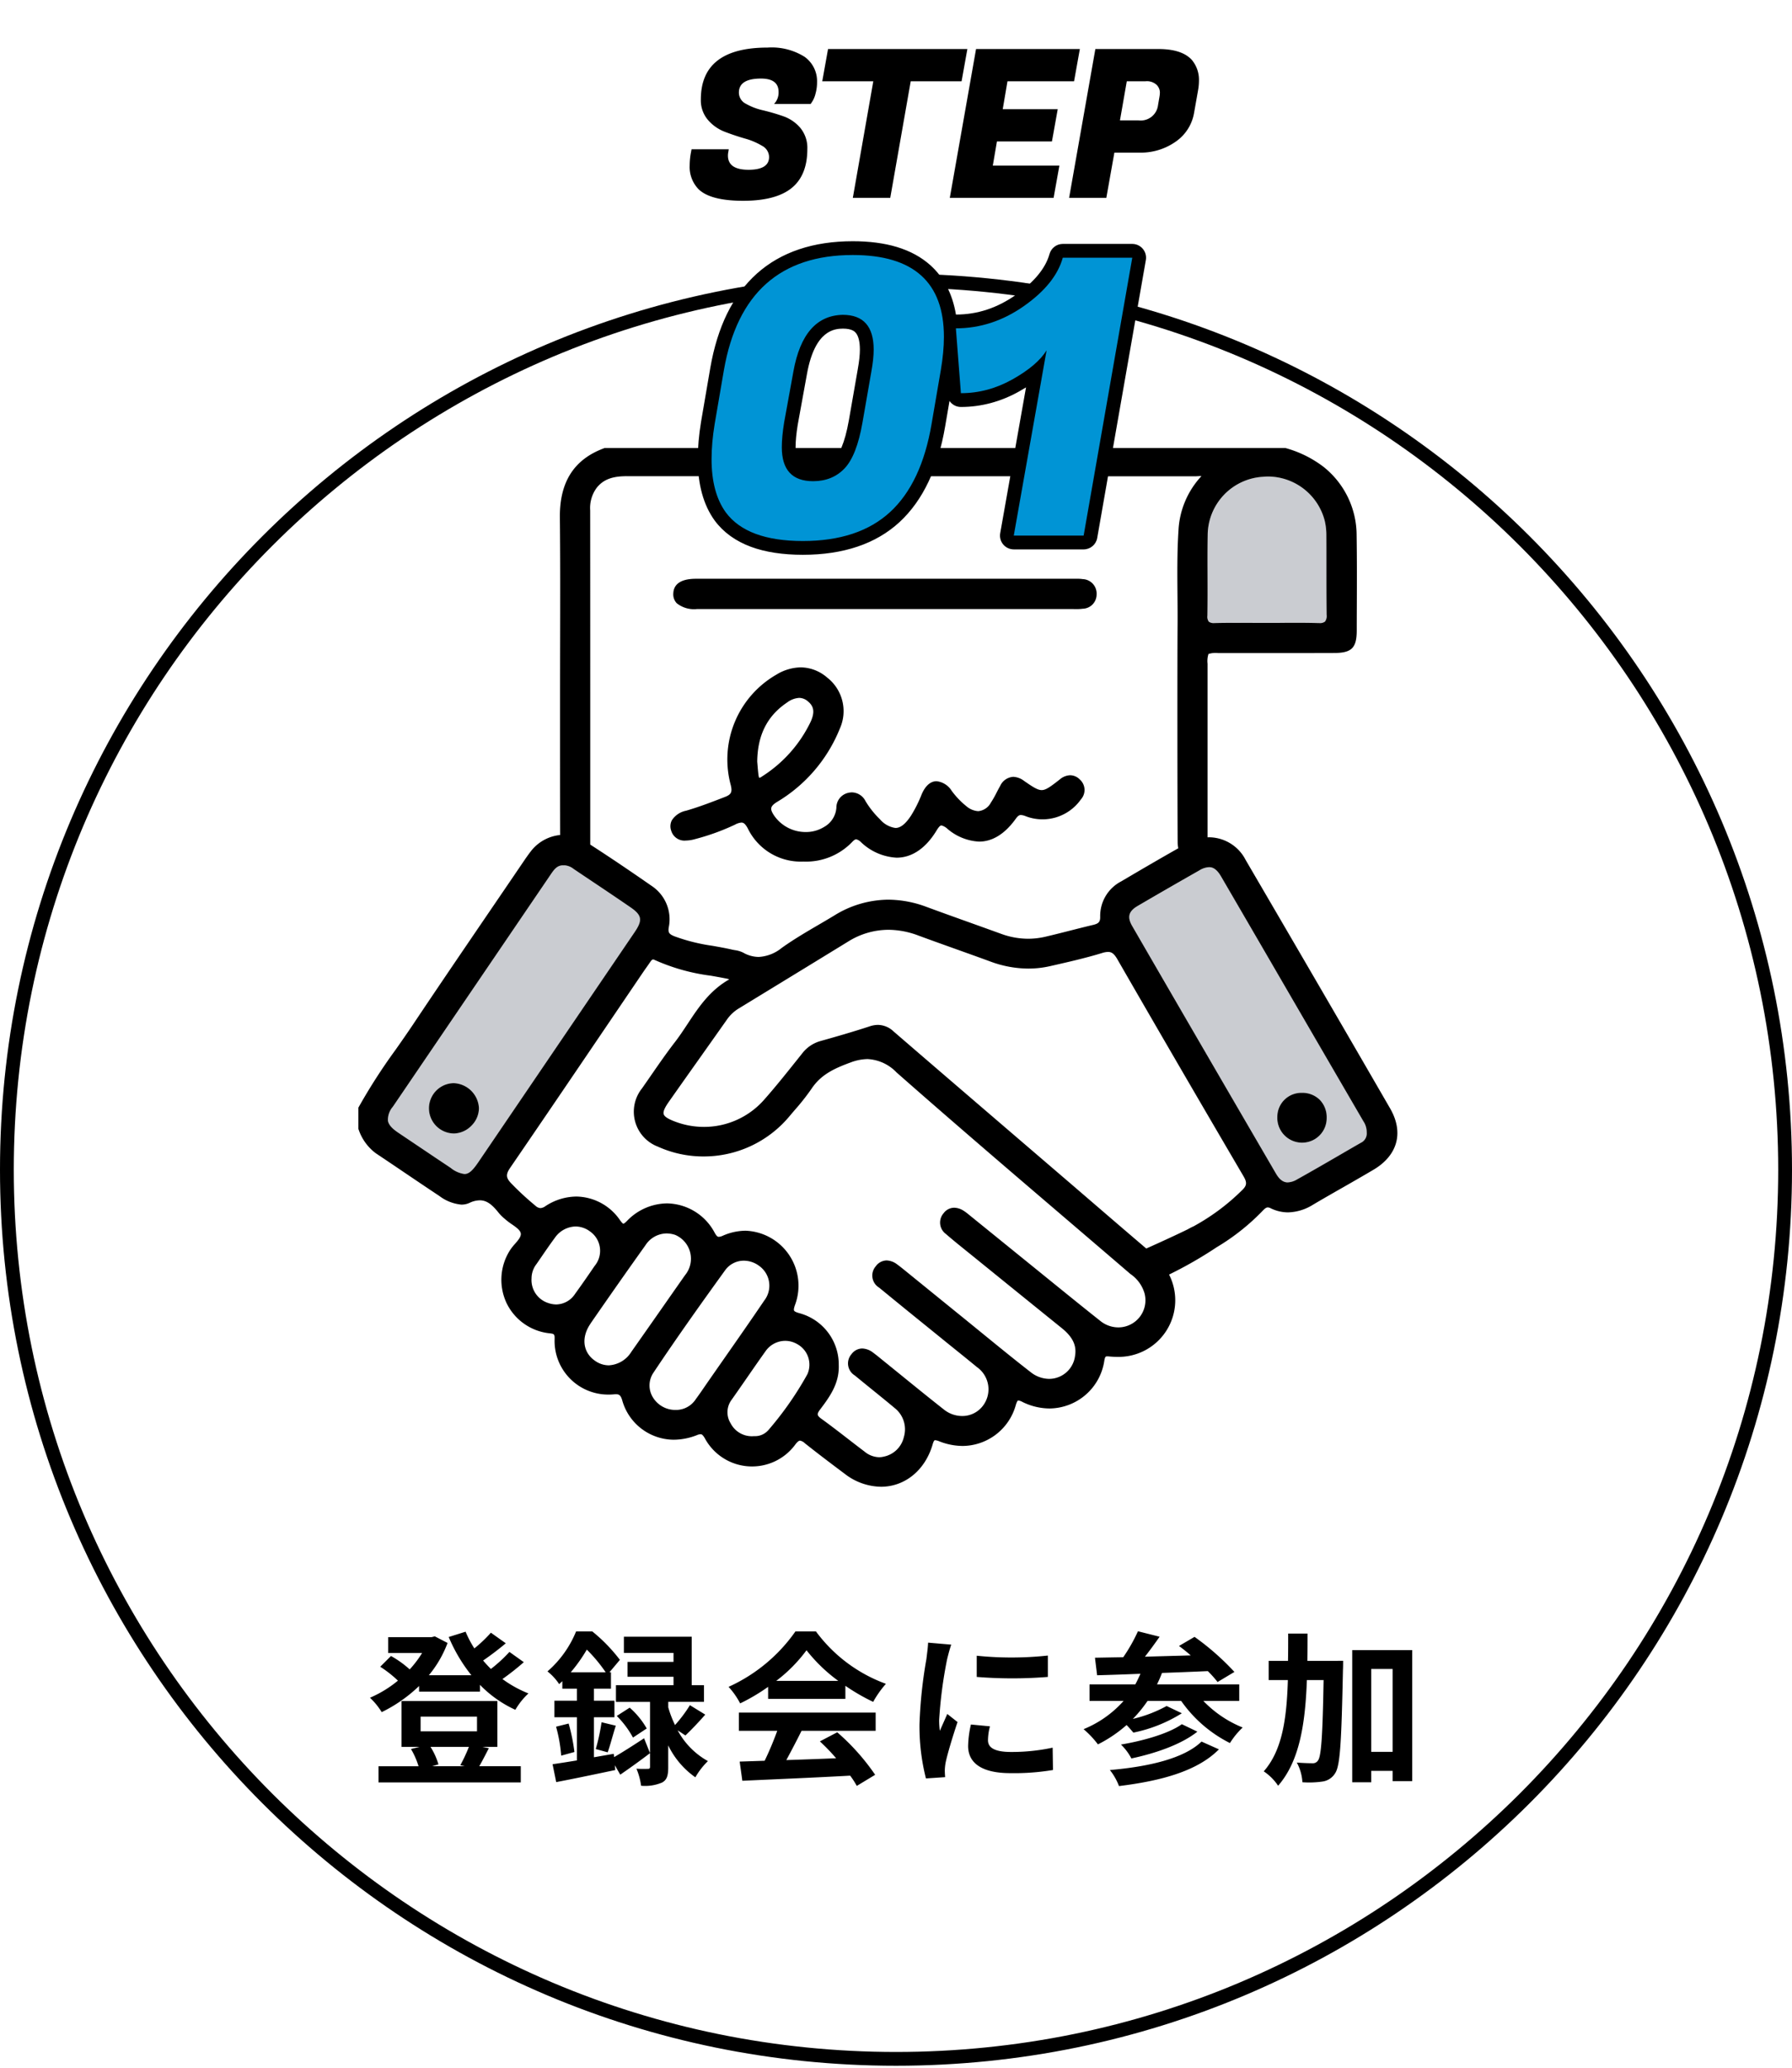 <svg xmlns="http://www.w3.org/2000/svg" xmlns:xlink="http://www.w3.org/1999/xlink" width="260" height="300" viewBox="0 0 260 300">
  <defs>
    <filter id="パス_17540" x="99.24" y="33" width="67.04" height="47.496" filterUnits="userSpaceOnUse">
      <feOffset dx="2" dy="2" input="SourceAlpha"/>
      <feGaussianBlur result="blur"/>
      <feFlood/>
      <feComposite operator="in" in2="blur"/>
      <feComposite in="SourceGraphic"/>
    </filter>
  </defs>
  <g id="_pc_sp_alt_step1_登録会に参加_" data-name="【pc・sp】&lt;alt=&quot;step1・登録会に参加&quot;&gt;" transform="translate(-380 -4801)">
    <g id="ol">
      <g id="パス_18531" data-name="パス 18531" transform="translate(380 4840.713)" fill="#fff">
        <path d="M 130 259 C 121.247 259 112.5 258.118 104.001 256.379 C 95.719 254.684 87.572 252.156 79.788 248.863 C 72.144 245.63 64.772 241.628 57.876 236.969 C 51.045 232.355 44.621 227.055 38.783 221.217 C 32.945 215.379 27.646 208.955 23.031 202.124 C 18.372 195.228 14.37 187.856 11.137 180.212 C 7.844 172.428 5.316 164.281 3.621 155.999 C 1.882 147.5 1 138.753 1 130 C 1 121.247 1.882 112.5 3.621 104.001 C 5.316 95.719 7.844 87.572 11.137 79.788 C 14.37 72.144 18.372 64.772 23.031 57.876 C 27.646 51.045 32.945 44.621 38.783 38.783 C 44.621 32.945 51.045 27.646 57.876 23.031 C 64.772 18.372 72.144 14.37 79.788 11.137 C 87.572 7.844 95.719 5.316 104.001 3.621 C 112.5 1.882 121.247 1 130 1 C 138.753 1 147.5 1.882 155.999 3.621 C 164.281 5.316 172.428 7.844 180.212 11.137 C 187.856 14.37 195.228 18.372 202.124 23.031 C 208.955 27.646 215.379 32.945 221.217 38.783 C 227.055 44.621 232.355 51.045 236.969 57.876 C 241.628 64.772 245.63 72.144 248.863 79.788 C 252.156 87.572 254.684 95.719 256.379 104.001 C 258.118 112.5 259 121.247 259 130 C 259 138.753 258.118 147.5 256.379 155.999 C 254.684 164.281 252.156 172.428 248.863 180.212 C 245.63 187.856 241.628 195.228 236.969 202.124 C 232.355 208.955 227.055 215.379 221.217 221.217 C 215.379 227.055 208.955 232.355 202.124 236.969 C 195.228 241.628 187.856 245.63 180.212 248.863 C 172.428 252.156 164.281 254.684 155.999 256.379 C 147.5 258.118 138.753 259 130 259 Z" stroke="none"/>
        <path d="M 130 2 C 121.314 2 112.634 2.875 104.201 4.601 C 95.984 6.282 87.901 8.791 80.177 12.058 C 72.593 15.266 65.278 19.236 58.435 23.859 C 51.657 28.439 45.283 33.698 39.49 39.49 C 33.698 45.283 28.439 51.657 23.859 58.435 C 19.236 65.278 15.266 72.593 12.058 80.177 C 8.791 87.901 6.282 95.984 4.601 104.201 C 2.875 112.634 2 121.314 2 130 C 2 138.686 2.875 147.366 4.601 155.799 C 6.282 164.016 8.791 172.099 12.058 179.823 C 15.266 187.407 19.236 194.722 23.859 201.565 C 28.439 208.343 33.698 214.717 39.49 220.51 C 45.283 226.302 51.657 231.561 58.435 236.141 C 65.278 240.764 72.593 244.734 80.177 247.942 C 87.901 251.209 95.984 253.718 104.201 255.399 C 112.634 257.125 121.314 258 130 258 C 138.686 258 147.366 257.125 155.799 255.399 C 164.016 253.718 172.099 251.209 179.823 247.942 C 187.407 244.734 194.722 240.764 201.565 236.141 C 208.343 231.561 214.717 226.302 220.51 220.51 C 226.302 214.717 231.561 208.343 236.141 201.565 C 240.764 194.722 244.734 187.407 247.942 179.823 C 251.209 172.099 253.718 164.016 255.399 155.799 C 257.125 147.366 258 138.686 258 130 C 258 121.314 257.125 112.634 255.399 104.201 C 253.718 95.984 251.209 87.901 247.942 80.177 C 244.734 72.593 240.764 65.278 236.141 58.435 C 231.561 51.657 226.302 45.283 220.51 39.49 C 214.717 33.698 208.343 28.439 201.565 23.859 C 194.722 19.236 187.407 15.266 179.823 12.058 C 172.099 8.791 164.016 6.282 155.799 4.601 C 147.366 2.875 138.686 2 130 2 M 130 0 C 201.797 0 260 58.203 260 130 C 260 201.797 201.797 260 130 260 C 58.203 260 0 201.797 0 130 C 0 58.203 58.203 0 130 0 Z" stroke="none" fill="#000"/>
      </g>
      <path id="パス_18530" data-name="パス 18530" d="M-61.968-3.552A22.851,22.851,0,0,1-63.216-.888l.648.144H-67.3l.912-.264a9.77,9.77,0,0,0-1.152-2.544Zm-7.008-4.392h8.184v2.136h-8.184ZM-60-3.552h2.16V-10.2h-13.9v6.648h2.616l-1.248.312a11.484,11.484,0,0,1,1.1,2.5h-5.808V1.608h20.64V-.744h-6.024c.408-.7.888-1.632,1.392-2.616Zm3.912-13.776a21.041,21.041,0,0,1-2.688,2.472c-.384-.384-.768-.792-1.128-1.224,1.056-.72,2.256-1.632,3.288-2.5l-2.16-1.536a20.086,20.086,0,0,1-2.4,2.28,15.549,15.549,0,0,1-1.272-2.424l-2.448.768a23.177,23.177,0,0,0,3.288,5.544h-6.168a16.156,16.156,0,0,0,2.712-4.68l-1.848-.96-.48.12H-73.68v2.3h4.92a15.1,15.1,0,0,1-1.8,2.376,14.488,14.488,0,0,0-2.712-1.944l-1.56,1.56a16.72,16.72,0,0,1,2.568,2.016A16.722,16.722,0,0,1-76.32-10.68a10.141,10.141,0,0,1,1.7,2.088,21.1,21.1,0,0,0,5.424-3.792v.816h8.832v-.984a17.063,17.063,0,0,0,5.136,3.624,10.2,10.2,0,0,1,1.9-2.376A16.971,16.971,0,0,1-57.1-13.392,37.441,37.441,0,0,0-54-15.84Zm8.9,2.952a22.68,22.68,0,0,0,2.328-3.288,22.314,22.314,0,0,1,2.736,3.288Zm6.24,11.832-2.88.5V-7.848h2.976v-2.4h-2.976V-12h2.472v-2.376h-.216l1.512-1.8A23.85,23.85,0,0,0-44.064-20.3h-2.352A15.337,15.337,0,0,1-50.568-14.5a7.814,7.814,0,0,1,1.7,1.848c.144-.144.312-.288.456-.432V-12H-46.3v1.752H-49.56v2.4H-46.3v6.264c-1.32.216-2.52.408-3.528.552L-49.3,1.56C-46.872,1.1-43.7.432-40.728-.192l-.072-.7L-40.008.48c1.368-.936,2.9-2.04,4.32-3.12l-.864-2.16C-38.112-3.768-39.7-2.76-40.9-2.064Zm10.392-2.664c.84-.792,1.92-1.92,2.88-3.024L-29.9-9.6a20.036,20.036,0,0,1-2.16,2.88,15.566,15.566,0,0,1-.984-2.568v-.792h5.184V-12.5H-29.64v-7.032h-9.84v2.352h7.2v1.3h-6.672v2.16h6.672V-12.5h-8.352v2.424h4.944V-.672c0,.24-.072.312-.336.312-.24,0-.96.024-1.632-.024a9.745,9.745,0,0,1,.672,2.472,6.313,6.313,0,0,0,3.024-.456c.744-.384.912-1.056.912-2.256V-3.768A12.083,12.083,0,0,0-29.112.864a10.6,10.6,0,0,1,1.824-2.352A11.065,11.065,0,0,1-31.68-5.952ZM-49.32-6.48a21.842,21.842,0,0,1,.744,4.2l1.92-.528a27.412,27.412,0,0,0-.84-4.128Zm7.488,3.72c.36-.984.744-2.52,1.176-3.864l-2.064-.5a29.428,29.428,0,0,1-.84,3.888Zm1.32-5.28A13.723,13.723,0,0,1-38.16-4.9l1.992-1.32A11.721,11.721,0,0,0-38.64-9.24Zm23.136-5.088a21.811,21.811,0,0,0,4.392-4.44,23.357,23.357,0,0,0,4.608,4.44Zm-1.176,2.616H-7.344v-1.9A29,29,0,0,0-3.312-10.08,14.793,14.793,0,0,1-1.464-12.7,21.954,21.954,0,0,1-11.616-20.3h-2.976a23.832,23.832,0,0,1-9.7,8.04,11.149,11.149,0,0,1,1.68,2.4,27.711,27.711,0,0,0,4.056-2.4ZM-22.8-5.88h5.568a46.088,46.088,0,0,1-1.824,4.344l-3.624.12.384,2.784c4.08-.192,10.008-.432,15.648-.744a12.723,12.723,0,0,1,.96,1.488L-3.024.5a32.278,32.278,0,0,0-5.5-6.168l-2.52,1.32A28.606,28.606,0,0,1-8.688-1.9c-2.448.1-4.92.192-7.224.264.72-1.344,1.512-2.832,2.208-4.248H-2.952V-8.52H-22.8Zm34.512-10.9V-13.7a64.415,64.415,0,0,0,10.32,0v-3.1A49.352,49.352,0,0,1,11.712-16.776Zm1.92,10.248-2.76-.264a14.662,14.662,0,0,0-.408,3.12c0,2.472,1.992,3.936,6.12,3.936a33.989,33.989,0,0,0,6.192-.456l-.048-3.24a28.37,28.37,0,0,1-6.024.624c-2.448,0-3.36-.648-3.36-1.7A8.146,8.146,0,0,1,13.632-6.528ZM8.016-18.384l-3.36-.288c-.024.768-.168,1.68-.24,2.352a66.923,66.923,0,0,0-1.008,9.5,30.68,30.68,0,0,0,.936,7.848L7.128.84C7.1.5,7.08.12,7.08-.144A7.242,7.242,0,0,1,7.2-1.272c.264-1.272,1.056-3.888,1.728-5.88L7.44-8.328C7.1-7.536,6.72-6.7,6.36-5.88a11.579,11.579,0,0,1-.1-1.56,63.655,63.655,0,0,1,1.152-8.808C7.512-16.68,7.824-17.88,8.016-18.384ZM44.328-4.32C41.784-1.848,36.6-.672,31.032-.192a8.669,8.669,0,0,1,1.32,2.328c6.072-.744,11.376-2.16,14.5-5.328ZM41.472-6.84c-1.9,1.368-5.664,2.424-8.832,2.952a7.921,7.921,0,0,1,1.512,2.016c3.5-.744,7.224-2.016,9.576-3.888ZM49.8-10.224v-2.4H37.872a17.219,17.219,0,0,0,.72-1.656c2.16-.072,4.44-.168,6.648-.264a15.432,15.432,0,0,1,1.416,1.584L49.1-14.424a37.363,37.363,0,0,0-5.784-5.088l-2.256,1.32c.552.408,1.128.864,1.7,1.368-2.256.072-4.512.12-6.648.192.72-.912,1.464-1.944,2.136-2.9l-3.144-.792a24.117,24.117,0,0,1-2.136,3.768c-1.512.024-2.9.048-4.1.072l.312,2.544c1.8-.048,3.936-.12,6.288-.216-.24.528-.48,1.056-.744,1.536H28.08v2.4h4.944a15.666,15.666,0,0,1-5.808,4.1A13.847,13.847,0,0,1,29.3-3.912,19.728,19.728,0,0,0,33.456-6.72c.36.36.72.792.984,1.1a21.087,21.087,0,0,0,7.032-2.808L39.264-9.48a19.337,19.337,0,0,1-4.9,1.872A18.8,18.8,0,0,0,36.5-10.224h4.872a19.049,19.049,0,0,0,7.08,6.12A11.166,11.166,0,0,1,50.3-6.36a16.38,16.38,0,0,1-5.712-3.864Zm9.888-5.808c.024-1.3.024-2.616.024-3.96H56.9c0,1.368,0,2.688-.024,3.96H54.072v2.784h2.784c-.168,5.616-.816,10.2-3.5,13.248A7.519,7.519,0,0,1,55.44,2.088c3.1-3.552,3.936-8.928,4.176-15.336H62.04C61.9-5.232,61.7-2.256,61.248-1.608a.87.87,0,0,1-.816.432c-.456,0-1.32-.024-2.28-.1a6.881,6.881,0,0,1,.816,2.856,13.525,13.525,0,0,0,2.9-.1A2.554,2.554,0,0,0,63.72.264c.744-1.1.912-4.776,1.128-15,.024-.36.024-1.3.024-1.3Zm9.264,13.2V-14.856h3.1V-2.832Zm-2.76-14.76V1.584h2.76V-.072h3.1V1.416H74.9V-17.592Z" transform="translate(510 5058)"/>
      <path id="パス_17479" data-name="パス 17479" d="M46.109,160.942c-1.892-1.3-3.834-2.6-5.712-3.861q-1.267-.849-2.533-1.7a2.372,2.372,0,0,0-1.27-.519c-.031,0-.119.005-.119.005s-.106-.005-.145-.005c-.888,0-1.327.649-1.835,1.4l-.077.114Q23.025,173.134,11.636,189.9a2.867,2.867,0,0,0-.7,2.054c.108.544.569,1.077,1.453,1.677q2.67,1.813,5.356,3.6l2.294,1.537a4.013,4.013,0,0,0,2,.889c.613,0,1.153-.461,2-1.7q11.345-16.7,22.695-33.4c1.183-1.741,1.061-2.449-.62-3.607M23.068,192.616a3.684,3.684,0,0,1-2.552,1.151h-.042a3.651,3.651,0,0,1-.041-7.3h.042a3.819,3.819,0,0,1,3.662,3.611,3.628,3.628,0,0,1-1.07,2.54" transform="translate(425.357 4771.687)" fill="#caccd1"/>
      <path id="パス_17480" data-name="パス 17480" d="M72.73,289.6a3.541,3.541,0,0,0-2.1-.719,3.775,3.775,0,0,0-3,1.641c-.708.959-1.4,1.962-2.061,2.932l-.61.887a3.385,3.385,0,0,0-.711,2.1,3.5,3.5,0,0,0,2.408,3.543,3.67,3.67,0,0,0,1.194.212,3.334,3.334,0,0,0,2.714-1.534c.922-1.268,1.8-2.539,2.84-4.059a3.425,3.425,0,0,0-.672-5" transform="translate(392.876 4690.065)" fill="#fff"/>
      <path id="パス_17481" data-name="パス 17481" d="M86.022,53.822v8.8c0,.228,0,.454,0,.681,2.7,1.745,5.622,3.711,8.918,6a5.81,5.81,0,0,1,2.471,6.02c-.119.77.089.986.817,1.283a26.806,26.806,0,0,0,5.517,1.38c.923.162,1.876.33,2.809.545.143.033.29.059.437.085a3.9,3.9,0,0,1,1.214.358,4.62,4.62,0,0,0,2.242.629,5.767,5.767,0,0,0,3.344-1.305c1.721-1.233,3.579-2.321,5.375-3.372.75-.439,1.5-.878,2.241-1.328a15.022,15.022,0,0,1,7.853-2.309,15.99,15.99,0,0,1,5.527,1.038c2.14.789,4.324,1.572,6.436,2.329q2.216.793,4.429,1.594a11.4,11.4,0,0,0,3.9.708,11.022,11.022,0,0,0,2.491-.29c1.205-.281,2.427-.592,3.608-.891,1.094-.278,2.225-.566,3.344-.83.8-.189,1.028-.454,1.015-1.182a5.643,5.643,0,0,1,3.041-5.124c2.611-1.54,5.419-3.186,8.287-4.806a5.468,5.468,0,0,1-.089-.978c-.038-4.79-.054-26.456-.013-31.206.013-1.516,0-3.059-.013-4.552-.026-3.066-.053-6.237.145-9.362A12.463,12.463,0,0,1,174.59,9.96c.034-.038.072-.076.11-.113a1.611,1.611,0,0,0-.181-.009c-.113,0-.226.008-.339.016-.13.009-.26.018-.388.018q-17.852-.006-35.7-.006-23.413,0-46.825-.009l-.006-.391v.391c-2.057,0-3.335.493-4.273,1.648a4.934,4.934,0,0,0-.974,3.314c.013,10.223.011,26.181.01,39M101.5,24.738h22.11l32.615,0,.451,0a4.949,4.949,0,0,1,.778.05,2.1,2.1,0,0,1,2.028,2.228,2.073,2.073,0,0,1-2.018,2.071,6.284,6.284,0,0,1-.88.051l-.635-.005c-6.438,0-39.719,0-39.719,0l-14.714,0a4.011,4.011,0,0,1-2.956-.842,1.87,1.87,0,0,1-.5-1.432c.089-2.118,2.607-2.119,3.435-2.119M97.873,59.764a3.2,3.2,0,0,1,2.067-1.382c1.854-.536,3.69-1.245,5.466-1.93l.149-.058c.934-.359,1.11-.716.858-1.734a14.2,14.2,0,0,1,6.618-16.017,6.983,6.983,0,0,1,3.53-1.056,5.932,5.932,0,0,1,3.843,1.481,6.173,6.173,0,0,1,1.831,7.414,21.9,21.9,0,0,1-9.148,10.654c-.994.639-.981,1.015-.424,1.894a5.557,5.557,0,0,0,4.633,2.448,5.009,5.009,0,0,0,2.673-.745,3.474,3.474,0,0,0,1.77-2.787,2.2,2.2,0,0,1,1.744-2.159,2.464,2.464,0,0,1,.533-.062,2.27,2.27,0,0,1,1.947,1.263,12.97,12.97,0,0,0,2.118,2.66,3.573,3.573,0,0,0,2.229,1.239c.735,0,1.451-.565,2.254-1.78a18.7,18.7,0,0,0,1.538-3.067c.675-1.6,1.555-1.935,2.173-1.935a2.961,2.961,0,0,1,2.189,1.389,11.849,11.849,0,0,0,2.145,2.245,2.927,2.927,0,0,0,1.7.712,2.32,2.32,0,0,0,1.847-1.243,13.527,13.527,0,0,0,.822-1.441c.167-.321.334-.643.515-.955a2.244,2.244,0,0,1,1.9-1.345,2.8,2.8,0,0,1,1.573.588c1.232.855,1.958,1.339,2.557,1.339s1.237-.452,2.65-1.564a2.421,2.421,0,0,1,1.485-.591,1.994,1.994,0,0,1,1.4.616,2.034,2.034,0,0,1,.162,2.882,6.8,6.8,0,0,1-7.992,2.453,2.178,2.178,0,0,0-.717-.181c-.171,0-.384.041-.738.534-1.585,2.2-3.379,3.323-5.336,3.323a7.644,7.644,0,0,1-4.608-1.874,2.015,2.015,0,0,0-.851-.472c-.178,0-.4.233-.714.753-1.562,2.57-3.564,3.927-5.79,3.927a8.087,8.087,0,0,1-5.168-2.253,1.482,1.482,0,0,0-.693-.415c-.147,0-.351.14-.622.429a9.261,9.261,0,0,1-7.013,2.8h-.057a8.534,8.534,0,0,1-8.03-4.8c-.4-.756-.685-.86-.929-.86a2.318,2.318,0,0,0-.931.3,32.781,32.781,0,0,1-5.835,2.109,5.074,5.074,0,0,1-1.331.2,2,2,0,0,1-2.085-1.437,1.892,1.892,0,0,1,.1-1.517" transform="translate(379.618 4860.236)" fill="#fff"/>
      <path id="パス_17482" data-name="パス 17482" d="M315.252,31.641a1.2,1.2,0,0,0,.843.2l.114,0c.925-.021,1.928-.03,3.155-.03q1.078,0,2.157.006t2.154.007c.725,0,1.449,0,2.174-.009s1.452-.008,2.179-.008c1.21,0,2.2.012,3.115.038l.121,0a1.211,1.211,0,0,0,.86-.223,1.391,1.391,0,0,0,.226-.975c-.033-2.278-.032-4.593-.03-6.832,0-1.574,0-3.148-.008-4.722a8.991,8.991,0,0,0-.231-2.077,8.541,8.541,0,0,0-8.192-6.435c-.273,0-.55.013-.824.04a8.523,8.523,0,0,0-7.97,8.446c-.033,1.943-.027,3.921-.021,5.834s.012,3.908-.021,5.863a1.247,1.247,0,0,0,.2.873" transform="translate(240.129 4859.554)" fill="#caccd1"/>
      <path id="パス_17483" data-name="パス 17483" d="M98.472,297.509a3.753,3.753,0,0,0-1.443-5.835,4.027,4.027,0,0,0-1.245-.206,3.7,3.7,0,0,0-3.059,1.714c-2.572,3.605-5.181,7.323-7.975,11.364-1.383,2-1.124,4.168.644,5.392a3.476,3.476,0,0,0,2,.662,4.089,4.089,0,0,0,3.274-1.956q2.341-3.315,4.659-6.646,1.569-2.246,3.142-4.489" transform="translate(380.924 4688.492)" fill="#fff"/>
      <path id="パス_17484" data-name="パス 17484" d="M148.193,103.887c.046.358.124.43.125.43a1.25,1.25,0,0,0,.4-.21,19.231,19.231,0,0,0,7.045-7.924c.61-1.363.493-2.222-.4-2.963a1.954,1.954,0,0,0-1.269-.5,3.229,3.229,0,0,0-1.757.674c-2.87,1.927-4.285,4.733-4.326,8.578.013.135.025.287.038.45.037.448.078.956.143,1.469" transform="translate(341.859 4809.534)" fill="#fff"/>
      <path id="パス_17485" data-name="パス 17485" d="M123.913,302.307a3.727,3.727,0,0,0-2.2-.741,3.332,3.332,0,0,0-2.727,1.4c-3.121,4.32-6.8,9.461-10.391,14.833a3.3,3.3,0,0,0-.174,3.443,3.809,3.809,0,0,0,3.389,1.974l.158,0a3.425,3.425,0,0,0,2.784-1.584c.454-.613.9-1.256,1.322-1.878.172-.249.343-.5.515-.747q1.172-1.687,2.349-3.37c1.89-2.705,3.844-5.5,5.724-8.281a3.523,3.523,0,0,0-.749-5.054" transform="translate(366.216 4682.342)" fill="#fff"/>
      <path id="パス_17486" data-name="パス 17486" d="M179.067,183.045c-.507-.882-.893-1.059-1.349-1.059a3.008,3.008,0,0,0-.854.155c-2.367.723-4.818,1.283-7.189,1.824l-.348.079a14.27,14.27,0,0,1-3.174.359,16.017,16.017,0,0,1-5.526-1.035c-1.659-.609-3.324-1.2-4.989-1.8-1.793-.641-3.648-1.3-5.465-1.975a12.462,12.462,0,0,0-4.315-.822A11.087,11.087,0,0,0,140,180.51q-6.116,3.758-12.245,7.492l-3.6,2.2a5.57,5.57,0,0,0-1.688,1.572q-2.038,2.894-4.087,5.78-2.181,3.08-4.357,6.165c-.639.908-.875,1.471-.764,1.826s.643.7,1.722,1.1a11.788,11.788,0,0,0,4.121.743,11.6,11.6,0,0,0,8.679-3.887c1.654-1.864,3.24-3.852,4.773-5.773l.789-.988a5.052,5.052,0,0,1,2.683-1.814c2.138-.6,4.656-1.32,7.127-2.13a3.823,3.823,0,0,1,1.2-.208,3.348,3.348,0,0,1,2.249.941c6.746,5.823,13.623,11.724,20.274,17.431l6.018,5.165,3.2,2.754q3.586,3.083,7.179,6.157c1.312-.59,4-1.8,6.045-2.8.193-.113.386-.212.579-.312l.214-.111a31.261,31.261,0,0,0,7.047-5.244c.708-.674.755-1.11.217-2.028-6.677-11.386-12.665-21.686-18.307-31.49" transform="translate(363.042 4757.125)" fill="#fff"/>
      <path id="パス_17487" data-name="パス 17487" d="M320.516,194.057l0-.025v-.024a2.875,2.875,0,0,0-.5-1.6q-5.231-8.993-10.458-17.99-5.092-8.761-10.186-17.521c-.692-1.189-1.316-1.327-1.726-1.327a2.906,2.906,0,0,0-1.4.458c-3.363,1.913-6.3,3.608-8.987,5.181-1.3.762-1.521,1.6-.765,2.91,6.954,12.005,13.969,24.082,20.849,35.9.511.878,1.058,1.287,1.72,1.287a2.823,2.823,0,0,0,1.328-.417c2.123-1.181,4.261-2.422,6.328-3.622q1.459-.846,2.919-1.69a1.5,1.5,0,0,0,.878-1.517m-9.37,1.482-.123,0a3.6,3.6,0,0,1-3.481-3.777,3.473,3.473,0,0,1,3.588-3.45,3.577,3.577,0,0,1,2.578,1.025,3.631,3.631,0,0,1,.994,2.626,3.562,3.562,0,0,1-3.557,3.579" transform="translate(257.785 4771.255)" fill="#caccd1"/>
      <path id="パス_17488" data-name="パス 17488" d="M147.029,331.766a3.439,3.439,0,0,0-1.705-.455,3.493,3.493,0,0,0-2.83,1.47c-.918,1.283-1.831,2.6-2.715,3.882-.734,1.06-1.467,2.12-2.211,3.173a3.023,3.023,0,0,0-.17,3.43,3.455,3.455,0,0,0,3.372,1.872c.059,0,.1,0,.149,0a2.541,2.541,0,0,0,1.927-.838,47.92,47.92,0,0,0,5.7-8.16,3.4,3.4,0,0,0-1.518-4.376" transform="translate(348.597 4664.228)" fill="#fff"/>
      <path id="パス_17489" data-name="パス 17489" d="M145.594,235.447q-4.5-3.866-9.013-7.72c-8.195-7.01-16.668-14.258-24.9-21.508a6.259,6.259,0,0,0-4.225-1.949,7.265,7.265,0,0,0-2.473.5c-2.6.944-4.358,1.872-5.66,3.823a33.31,33.31,0,0,1-2.47,3.127c-.255.3-.511.6-.762.9a16.184,16.184,0,0,1-12.427,5.794,15.988,15.988,0,0,1-6.624-1.426,5.421,5.421,0,0,1-2.294-8.458q.67-.952,1.33-1.913c1.1-1.585,2.228-3.225,3.429-4.777.649-.839,1.254-1.754,1.839-2.64,1.584-2.4,3.217-4.87,6.056-6.477a2.392,2.392,0,0,0-.324-.1c-.778-.157-1.576-.3-2.349-.434a28.749,28.749,0,0,1-8.183-2.3.445.445,0,0,0-.194-.057c-.07,0-.187.036-.4.346-.175.257-.355.511-.534.766s-.373.527-.554.794q-2.344,3.454-4.685,6.91c-4.76,7.024-9.682,14.287-14.559,21.405-.656.958-.624,1.465.143,2.261a41.52,41.52,0,0,0,3.508,3.24,1.2,1.2,0,0,0,.733.355,1.381,1.381,0,0,0,.715-.278,8.29,8.29,0,0,1,4.49-1.4,7.8,7.8,0,0,1,6.359,3.451c.321.441.433.489.466.489s.16-.029.529-.4a8.148,8.148,0,0,1,5.805-2.547,7.956,7.956,0,0,1,6.921,4.264c.3.543.464.588.6.588a1.645,1.645,0,0,0,.587-.166,8.322,8.322,0,0,1,3.289-.721,7.98,7.98,0,0,1,7.195,10.71c-.171.464-.222.753-.155.883.087.17.5.3.795.38a7.709,7.709,0,0,1,5.685,7.512c.088,2.568-1.167,4.433-2.692,6.433-.272.357-.382.593-.356.767s.188.357.486.572c1.332.961,2.652,1.982,3.927,2.968.787.609,1.574,1.218,2.368,1.817a3.452,3.452,0,0,0,2.108.821,2.907,2.907,0,0,0,.7-.088,3.752,3.752,0,0,0,2.9-2.828,3.93,3.93,0,0,0-1.336-4.225c-1.055-.885-2.145-1.767-3.2-2.62-.861-.7-1.723-1.394-2.575-2.1a2.04,2.04,0,0,1-.477-3.1,1.957,1.957,0,0,1,1.551-.814,2.713,2.713,0,0,1,1.578.6c.376.275.739.57,1.09.856l.3.244q1.366,1.1,2.728,2.211c2.009,1.632,4.087,3.319,6.155,4.945a4.249,4.249,0,0,0,2.642.941,3.741,3.741,0,0,0,2.961-1.412,3.939,3.939,0,0,0-.8-5.679c-1.048-.864-2.1-1.716-3.162-2.569q-.862-.694-1.722-1.392l-2.22-1.8q-3.549-2.878-7.088-5.769a2.047,2.047,0,0,1-.5-3.1,1.983,1.983,0,0,1,1.58-.85,2.646,2.646,0,0,1,1.54.584c.368.269.723.553,1.054.822l3.507,2.846q2.562,2.081,5.127,4.159,1.354,1.1,2.7,2.2c2.273,1.854,4.623,3.77,6.978,5.6a4.375,4.375,0,0,0,2.681.971,3.8,3.8,0,0,0,3.753-3.346c.254-1.5-.341-2.739-1.929-4.019q-5.351-4.315-10.688-8.649l-2.276-1.845q-.475-.385-.952-.768c-.961-.773-1.955-1.571-2.9-2.4a2.051,2.051,0,0,1-.318-3.015,1.915,1.915,0,0,1,1.524-.787,2.616,2.616,0,0,1,1.349.425,6.754,6.754,0,0,1,.759.561l4.41,3.575q2.562,2.078,5.125,4.155,1.184.958,2.366,1.919c2.351,1.909,4.782,3.882,7.2,5.793a4.171,4.171,0,0,0,2.6.929,3.931,3.931,0,0,0,3.8-4.953,5.15,5.15,0,0,0-2.053-2.8" transform="translate(398.408 4750.393)" fill="#fff"/>
      <path id="パス_17490" data-name="パス 17490" d="M149.693,95.821c-6.4-11.077-13.26-22.866-20.957-36.04a6.016,6.016,0,0,0-5.221-3.3c-.1,0-.207,0-.312.008,0-2.59,0-9.818,0-15.933,0-4.312,0-8.07,0-9.257a3.35,3.35,0,0,1,.133-1.413,3.454,3.454,0,0,1,1.44-.133H127.2l6.936,0q3.739,0,7.477-.013c2.506-.01,3.232-.743,3.236-3.267q0-1.72.01-3.438c.013-3.384.025-6.882-.028-10.324a12.7,12.7,0,0,0-4.809-9.984A16.086,16.086,0,0,0,134.552.018L134.494,0H35.734l-.065.024c-4.385,1.611-6.49,4.9-6.437,10.062.061,5.909.048,11.919.036,17.732q-.008,3.862-.01,7.725v3.389c0,5.182,0,12.937.013,17.216a6.12,6.12,0,0,0-4.284,2.408c-.4.515-.772,1.061-1.13,1.589l-.151.224q-2.232,3.285-4.469,6.565c-3.745,5.5-7.618,11.181-11.377,16.806-.8,1.194-1.639,2.392-2.452,3.55a82.939,82.939,0,0,0-5.36,8.326L0,95.7v3.1l.03.072a7.13,7.13,0,0,0,2.492,3.449q2.028,1.354,4.046,2.723c1.695,1.145,3.447,2.33,5.182,3.479a6.223,6.223,0,0,0,3.2,1.252,2.765,2.765,0,0,0,1.158-.247,3.62,3.62,0,0,1,1.505-.379c1.086,0,1.89.738,2.763,1.845a6.235,6.235,0,0,0,.839.828l.157.136a9.976,9.976,0,0,0,.882.664c.581.4,1.181.822,1.293,1.262.125.49-.341,1.024-.833,1.591a7.491,7.491,0,0,0-.717.914,7.961,7.961,0,0,0-.486,7.7,7.835,7.835,0,0,0,6.216,4.355c.674.078.759.115.741.827a7.784,7.784,0,0,0,7.849,8.065c.263,0,.53-.013.794-.038.086-.008.167-.012.242-.012.456,0,.682.113.906.812a7.809,7.809,0,0,0,7.48,5.787,9.277,9.277,0,0,0,3.373-.664,1.583,1.583,0,0,1,.533-.134c.142,0,.285.039.587.529a7.783,7.783,0,0,0,13.216.887c.385-.484.57-.484.63-.484a1.329,1.329,0,0,1,.687.37c1.941,1.546,3.937,3.049,5.814,4.456a8.764,8.764,0,0,0,5.245,1.863c3.47,0,6.409-2.406,7.488-6.131.18-.623.3-.623.369-.623a2.155,2.155,0,0,1,.617.171,9.351,9.351,0,0,0,3.393.664,8.072,8.072,0,0,0,7.7-5.969c.2-.628.3-.628.352-.628a1.587,1.587,0,0,1,.58.2,8.947,8.947,0,0,0,3.967.959,8.112,8.112,0,0,0,7.939-6.959c.116-.6.183-.6.47-.6.064,0,.134,0,.211.012.383.038.766.058,1.138.058a8.213,8.213,0,0,0,7.571-11.939,59.79,59.79,0,0,0,6.841-3.92l.033-.025a31.93,31.93,0,0,0,6.662-5.264c.322-.332.532-.534.789-.534a.9.9,0,0,1,.383.107,5.764,5.764,0,0,0,2.549.613,7.145,7.145,0,0,0,3.661-1.133c1.423-.841,2.884-1.676,4.3-2.483,1.46-.834,2.969-1.7,4.441-2.57,3.522-2.089,4.424-5.414,2.411-8.9m-14.846,10.738c-.662,0-1.208-.409-1.719-1.287-6.881-11.814-13.9-23.891-20.849-35.9-.756-1.305-.534-2.148.765-2.91,2.684-1.573,5.623-3.268,8.986-5.181a2.908,2.908,0,0,1,1.4-.458c.41,0,1.034.138,1.726,1.327q5.1,8.759,10.186,17.521,5.227,9,10.458,17.99a2.872,2.872,0,0,1,.5,1.6v.024l0,.025a1.5,1.5,0,0,1-.878,1.517q-1.462.841-2.92,1.69c-2.067,1.2-4.205,2.441-6.328,3.622a2.824,2.824,0,0,1-1.329.417m-13.908,6.485c-.193.1-.386.2-.579.312-2.044,1-4.733,2.215-6.045,2.8q-3.6-3.07-7.18-6.157l-3.2-2.754-6.018-5.165c-6.65-5.707-13.527-11.608-20.273-17.431a3.349,3.349,0,0,0-2.249-.941,3.818,3.818,0,0,0-1.2.209c-2.471.811-4.989,1.531-7.127,2.13a5.051,5.051,0,0,0-2.683,1.814l-.789.988c-1.534,1.922-3.119,3.909-4.773,5.773a11.6,11.6,0,0,1-8.679,3.887,11.785,11.785,0,0,1-4.121-.743c-1.08-.4-1.611-.741-1.722-1.1s.126-.918.764-1.826q2.172-3.087,4.357-6.165,2.046-2.888,4.087-5.781a5.581,5.581,0,0,1,1.689-1.572l3.6-2.2q6.127-3.74,12.246-7.492A11.091,11.091,0,0,1,76.9,69.9a12.467,12.467,0,0,1,4.314.822c1.818.671,3.672,1.334,5.466,1.975,1.664.595,3.329,1.19,4.989,1.8A16.016,16.016,0,0,0,97.2,75.529a14.273,14.273,0,0,0,3.174-.359l.348-.079c2.371-.541,4.823-1.1,7.189-1.824a3,3,0,0,1,.854-.155c.457,0,.842.177,1.349,1.059,5.642,9.8,11.63,20.1,18.307,31.49.538.919.491,1.354-.217,2.028a31.238,31.238,0,0,1-7.046,5.244Zm-32.386-1.822a6.763,6.763,0,0,0-.759-.561,2.615,2.615,0,0,0-1.349-.425,1.915,1.915,0,0,0-1.524.788,2.051,2.051,0,0,0,.318,3.015c.948.825,1.941,1.624,2.9,2.4q.477.383.953.768l2.276,1.845q5.34,4.329,10.688,8.649c1.587,1.28,2.182,2.519,1.929,4.019a3.8,3.8,0,0,1-3.753,3.346,4.373,4.373,0,0,1-2.681-.971c-2.355-1.826-4.7-3.742-6.978-5.6q-1.349-1.1-2.7-2.2-2.566-2.077-5.127-4.159l-3.506-2.846c-.332-.269-.686-.554-1.054-.822a2.645,2.645,0,0,0-1.539-.584,1.982,1.982,0,0,0-1.58.85,2.047,2.047,0,0,0,.5,3.1q3.532,2.9,7.088,5.77l2.22,1.8q.859.7,1.722,1.392c1.057.853,2.114,1.705,3.162,2.569a3.94,3.94,0,0,1,.8,5.679,3.742,3.742,0,0,1-2.961,1.412,4.249,4.249,0,0,1-2.642-.941c-2.068-1.626-4.146-3.314-6.155-4.945q-1.364-1.107-2.728-2.211l-.3-.244c-.351-.285-.715-.581-1.09-.856a2.713,2.713,0,0,0-1.578-.6,1.957,1.957,0,0,0-1.55.814,2.04,2.04,0,0,0,.477,3.1c.853.706,1.714,1.4,2.575,2.1,1.054.853,2.144,1.735,3.2,2.62a3.93,3.93,0,0,1,1.336,4.225,3.752,3.752,0,0,1-2.9,2.828,2.91,2.91,0,0,1-.7.088,3.45,3.45,0,0,1-2.108-.821c-.794-.6-1.581-1.207-2.368-1.817-1.275-.986-2.595-2.007-3.927-2.968-.3-.215-.462-.408-.487-.572s.084-.411.357-.767c1.525-2,2.78-3.864,2.691-6.433a7.709,7.709,0,0,0-5.685-7.512c-.3-.081-.707-.21-.795-.38-.067-.13-.016-.419.155-.883a7.98,7.98,0,0,0-7.2-10.71,8.325,8.325,0,0,0-3.289.722,1.643,1.643,0,0,1-.587.166c-.138,0-.3-.045-.6-.588a7.955,7.955,0,0,0-6.921-4.264,8.149,8.149,0,0,0-5.806,2.547c-.368.375-.5.4-.528.4s-.145-.048-.466-.489a7.8,7.8,0,0,0-6.358-3.451,8.291,8.291,0,0,0-4.491,1.4,1.381,1.381,0,0,1-.715.278,1.194,1.194,0,0,1-.733-.355,41.445,41.445,0,0,1-3.508-3.24c-.767-.8-.8-1.3-.143-2.261,4.878-7.119,9.8-14.382,14.56-21.405q2.342-3.456,4.684-6.91c.181-.267.368-.53.554-.794s.359-.509.534-.766c.212-.31.329-.346.4-.346a.445.445,0,0,1,.194.057,28.743,28.743,0,0,0,8.183,2.3c.772.136,1.57.277,2.349.434a2.388,2.388,0,0,1,.324.1c-2.838,1.607-4.472,4.079-6.056,6.477-.585.886-1.19,1.8-1.839,2.64-1.2,1.553-2.333,3.192-3.429,4.777q-.662.959-1.33,1.913a5.422,5.422,0,0,0,2.295,8.458,15.986,15.986,0,0,0,6.624,1.426A16.183,16.183,0,0,0,62.5,97.006c.251-.3.507-.6.762-.9a33.377,33.377,0,0,0,2.471-3.127c1.3-1.95,3.061-2.878,5.659-3.822a7.269,7.269,0,0,1,2.473-.5,6.258,6.258,0,0,1,4.225,1.949c8.23,7.249,16.7,14.5,24.9,21.508q4.509,3.857,9.013,7.72a5.151,5.151,0,0,1,2.053,2.8,3.931,3.931,0,0,1-3.8,4.953,4.17,4.17,0,0,1-2.6-.929c-2.414-1.911-4.845-3.884-7.2-5.793l-2.366-1.919q-2.564-2.076-5.126-4.155ZM59.443,142.53a2.541,2.541,0,0,1-1.927.838c-.045,0-.09,0-.149,0A3.456,3.456,0,0,1,54,141.492a3.024,3.024,0,0,1,.17-3.43c.744-1.052,1.477-2.112,2.211-3.172.883-1.277,1.8-2.6,2.715-3.882a3.494,3.494,0,0,1,2.83-1.469,3.439,3.439,0,0,1,1.705.455,3.4,3.4,0,0,1,1.518,4.376,47.921,47.921,0,0,1-5.7,8.16m-13.26-2.966-.158,0a3.809,3.809,0,0,1-3.389-1.974,3.3,3.3,0,0,1,.174-3.443C46.4,128.771,50.08,123.63,53.2,119.31a3.334,3.334,0,0,1,2.727-1.4,3.729,3.729,0,0,1,2.2.741,3.524,3.524,0,0,1,.749,5.054c-1.88,2.779-3.834,5.576-5.724,8.281q-1.176,1.684-2.349,3.37-.259.372-.515.747c-.427.622-.868,1.264-1.322,1.877a3.425,3.425,0,0,1-2.784,1.584M25.122,120.507a3.382,3.382,0,0,1,.711-2.1l.61-.887c.665-.97,1.353-1.973,2.061-2.932a3.775,3.775,0,0,1,3-1.641,3.541,3.541,0,0,1,2.1.719,3.425,3.425,0,0,1,.672,5c-1.038,1.519-1.918,2.791-2.84,4.059a3.335,3.335,0,0,1-2.714,1.534,3.67,3.67,0,0,1-1.194-.212,3.5,3.5,0,0,1-2.408-3.543m8.553,6.531c2.794-4.041,5.4-7.759,7.974-11.364a3.7,3.7,0,0,1,3.059-1.714,4.026,4.026,0,0,1,1.245.206A3.753,3.753,0,0,1,47.4,120q-1.574,2.242-3.142,4.489-2.324,3.327-4.659,6.646a4.089,4.089,0,0,1-3.274,1.956,3.478,3.478,0,0,1-2-.662c-1.768-1.225-2.027-3.391-.644-5.392M4.29,97.637a2.868,2.868,0,0,1,.7-2.054q11.391-16.761,22.784-33.52l.077-.114c.508-.751.947-1.4,1.835-1.4.039,0,.145.005.145.005s.088-.005.119-.005a2.37,2.37,0,0,1,1.27.519q1.265.852,2.534,1.7c1.878,1.258,3.819,2.558,5.711,3.861,1.682,1.158,1.8,1.866.62,3.607q-11.349,16.7-22.695,33.4c-.843,1.241-1.384,1.7-2,1.7a4.011,4.011,0,0,1-2-.889L11.1,102.916q-2.681-1.8-5.356-3.6c-.883-.6-1.345-1.133-1.453-1.677M140.479,24.2a1.392,1.392,0,0,1-.226.976,1.213,1.213,0,0,1-.86.223l-.121,0c-.915-.025-1.9-.038-3.115-.038-.726,0-1.452,0-2.179.009s-1.449.008-2.174.008-1.436,0-2.154-.006-1.438-.006-2.157-.006c-1.228,0-2.23.009-3.155.03l-.114,0a1.2,1.2,0,0,1-.843-.2,1.248,1.248,0,0,1-.2-.874c.033-1.955.027-3.942.021-5.863s-.012-3.891.021-5.834a8.523,8.523,0,0,1,7.97-8.446c.274-.027.551-.041.824-.041a8.541,8.541,0,0,1,8.192,6.435,8.993,8.993,0,0,1,.231,2.077c.01,1.574.009,3.148.008,4.722,0,2.238,0,4.554.031,6.832M121.41,4.106c.128,0,.258-.009.388-.018.113-.007.226-.016.339-.016a1.6,1.6,0,0,1,.181.009c-.038.038-.076.075-.11.114a12.462,12.462,0,0,0-3.224,7.781c-.2,3.125-.171,6.3-.145,9.363.013,1.493.025,3.036.013,4.553-.041,4.749-.025,26.416.013,31.206a5.464,5.464,0,0,0,.089.978c-2.868,1.62-5.676,3.266-8.287,4.806a5.644,5.644,0,0,0-3.041,5.125c.013.728-.215.993-1.015,1.182-1.119.264-2.25.552-3.344.83-1.182.3-2.4.611-3.608.891a11,11,0,0,1-2.491.29,11.4,11.4,0,0,1-3.9-.708q-2.212-.8-4.429-1.594c-2.112-.757-4.3-1.539-6.436-2.328a15.981,15.981,0,0,0-5.527-1.038,15.018,15.018,0,0,0-7.853,2.309c-.742.45-1.491.888-2.241,1.327-1.8,1.052-3.654,2.139-5.375,3.372a5.762,5.762,0,0,1-3.344,1.3,4.622,4.622,0,0,1-2.242-.629,3.9,3.9,0,0,0-1.214-.358c-.147-.027-.294-.053-.437-.086-.933-.215-1.887-.382-2.81-.545a26.8,26.8,0,0,1-5.516-1.38c-.729-.3-.936-.513-.817-1.283a5.81,5.81,0,0,0-2.471-6.02c-3.3-2.294-6.216-4.259-8.918-6,0-.227,0-.454,0-.681v-8.8c0-12.822,0-28.78-.01-39A4.932,4.932,0,0,1,34.6,5.74c.938-1.155,2.216-1.648,4.273-1.648V3.7l.006.391Q62.294,4.1,85.707,4.1q17.851,0,35.7.005" transform="translate(432 4866)"/>
      <path id="パス_17491" data-name="パス 17491" d="M118.007,106.524a5.105,5.105,0,0,0,1.331-.2,32.822,32.822,0,0,0,5.835-2.11,2.318,2.318,0,0,1,.931-.3c.244,0,.525.1.929.86a8.534,8.534,0,0,0,8.03,4.8h.057a9.262,9.262,0,0,0,7.013-2.805c.271-.289.475-.429.622-.429a1.481,1.481,0,0,1,.693.416,8.089,8.089,0,0,0,5.168,2.253c2.226,0,4.228-1.358,5.79-3.928.316-.52.536-.752.714-.752a2.013,2.013,0,0,1,.85.472,7.647,7.647,0,0,0,4.608,1.875c1.956,0,3.751-1.118,5.336-3.323.354-.493.567-.534.738-.534a2.18,2.18,0,0,1,.717.181,6.8,6.8,0,0,0,7.992-2.453,2.034,2.034,0,0,0-.162-2.883,1.994,1.994,0,0,0-1.4-.615,2.424,2.424,0,0,0-1.485.59c-1.413,1.111-2.048,1.564-2.65,1.564s-1.325-.483-2.557-1.338a2.79,2.79,0,0,0-1.573-.588,2.243,2.243,0,0,0-1.9,1.344c-.181.312-.348.634-.515.955a13.53,13.53,0,0,1-.822,1.441,2.32,2.32,0,0,1-1.847,1.243,2.929,2.929,0,0,1-1.7-.712,11.849,11.849,0,0,1-2.145-2.245,2.96,2.96,0,0,0-2.189-1.389c-.619,0-1.5.335-2.174,1.935a18.659,18.659,0,0,1-1.538,3.067c-.8,1.214-1.518,1.78-2.253,1.78a3.575,3.575,0,0,1-2.229-1.239,12.979,12.979,0,0,1-2.118-2.659,2.269,2.269,0,0,0-1.947-1.264,2.441,2.441,0,0,0-.533.062,2.2,2.2,0,0,0-1.744,2.159,3.474,3.474,0,0,1-1.77,2.787,5.009,5.009,0,0,1-2.673.745,5.557,5.557,0,0,1-4.633-2.448c-.556-.879-.57-1.254.424-1.893a21.9,21.9,0,0,0,9.148-10.654,6.173,6.173,0,0,0-1.831-7.414,5.932,5.932,0,0,0-3.843-1.481,6.983,6.983,0,0,0-3.53,1.056,14.2,14.2,0,0,0-6.618,16.017c.252,1.018.076,1.375-.858,1.734l-.149.058c-1.775.685-3.611,1.394-5.466,1.93a3.206,3.206,0,0,0-2.067,1.382,1.891,1.891,0,0,0-.1,1.517,2,2,0,0,0,2.085,1.437m18.147-17.236a19.233,19.233,0,0,1-7.045,7.925,1.254,1.254,0,0,1-.4.21s-.079-.072-.125-.43c-.066-.512-.107-1.02-.143-1.469-.013-.163-.025-.314-.038-.45.04-3.845,1.456-6.651,4.326-8.578a3.23,3.23,0,0,1,1.757-.674,1.955,1.955,0,0,1,1.269.5c.9.741,1.013,1.6.4,2.963" transform="translate(361.47 4816.43)"/>
      <path id="パス_17492" data-name="パス 17492" d="M120.3,52.918l14.714,0s33.281,0,39.719,0l.635.005a6.283,6.283,0,0,0,.88-.051,2.073,2.073,0,0,0,2.018-2.071,2.1,2.1,0,0,0-2.028-2.229,4.9,4.9,0,0,0-.778-.05l-.451,0-32.615,0h-22.11c-.828,0-3.346,0-3.435,2.119a1.872,1.872,0,0,0,.5,1.432,4.015,4.015,0,0,0,2.956.842" transform="translate(360.84 4836.449)"/>
      <path id="パス_17493" data-name="パス 17493" d="M344.589,239.3a3.474,3.474,0,0,0-3.588,3.45,3.6,3.6,0,0,0,3.481,3.777l.123,0a3.562,3.562,0,0,0,3.557-3.579,3.631,3.631,0,0,0-.994-2.626,3.578,3.578,0,0,0-2.578-1.025" transform="translate(224.327 4720.261)"/>
      <path id="パス_17494" data-name="パス 17494" d="M29.7,242.993h.042a3.685,3.685,0,0,0,2.552-1.151,3.63,3.63,0,0,0,1.07-2.54,3.819,3.819,0,0,0-3.662-3.612h-.042a3.651,3.651,0,0,0,.041,7.3" transform="translate(416.127 4722.462)"/>
      <g transform="matrix(1, 0, 0, 1, 380, 4801)" filter="url(#パス_17540)">
        <g id="パス_17540-2" data-name="パス 17540" transform="translate(130.5 75.71)" fill="#0094d5" stroke-linecap="round" stroke-linejoin="round">
          <path d="M -16.016 1.784 C -18.82 1.784 -21.238 1.414 -23.203 0.686 C -25.241 -0.07 -26.851 -1.231 -27.991 -2.763 L -27.994 -2.768 L -27.997 -2.773 C -29.499 -4.842 -30.26 -7.64 -30.26 -11.088 C -30.26 -12.703 -30.105 -14.471 -29.799 -16.345 L -29.798 -16.349 L -29.798 -16.353 L -28.454 -24.193 C -27.954 -27.057 -27.164 -29.604 -26.105 -31.765 C -25.031 -33.958 -23.65 -35.816 -22.002 -37.286 C -18.71 -40.223 -14.256 -41.712 -8.764 -41.712 C -6.474 -41.712 -4.433 -41.448 -2.695 -40.928 C -0.908 -40.393 0.609 -39.572 1.816 -38.488 C 3.786 -36.719 4.963 -34.23 5.329 -31.072 L 6.188 -31.072 C 9.471 -31.072 12.594 -32.094 15.47 -34.111 C 18.323 -36.111 20.095 -38.291 20.737 -40.589 L 20.941 -41.32 L 21.7 -41.32 L 31.78 -41.32 L 32.97 -41.32 L 32.765 -40.148 L 25.709 0.172 L 25.564 1 L 24.724 1 L 14.588 1 L 13.395 1 L 13.603 -0.174 L 17.771 -23.707 C 16.967 -23.061 16.016 -22.43 14.91 -21.808 C 12.381 -20.385 9.691 -19.664 6.916 -19.664 L 5.99 -19.664 L 5.919 -20.587 L 5.401 -27.285 C 5.332 -26.207 5.195 -25.059 4.99 -23.856 L 3.646 -16.015 C 3.148 -13.084 2.369 -10.482 1.332 -8.282 C 0.278 -6.046 -1.073 -4.162 -2.683 -2.68 C -4.302 -1.19 -6.256 -0.059 -8.491 0.683 C -10.692 1.414 -13.224 1.784 -16.016 1.784 Z M -17.746 -16.239 C -17.96 -14.92 -18.068 -13.772 -18.068 -12.824 C -18.068 -11.448 -17.775 -10.432 -17.198 -9.805 C -16.635 -9.193 -15.763 -8.896 -14.532 -8.896 C -12.936 -8.896 -11.68 -9.399 -10.691 -10.434 C -9.66 -11.515 -8.872 -13.583 -8.349 -16.58 L -7.061 -23.972 L -7.061 -23.975 L -7.06 -23.979 C -6.848 -25.146 -6.74 -26.16 -6.74 -26.992 C -6.74 -28.412 -7.032 -29.46 -7.607 -30.108 C -8.159 -30.728 -9.01 -31.03 -10.21 -31.032 C -13.496 -30.963 -15.522 -28.539 -16.404 -23.624 L -17.746 -16.239 Z" stroke="none"/>
          <path d="M -8.764 -40.712 C -19.292 -40.712 -25.527 -35.149 -27.468 -24.024 L -28.812 -16.184 C -29.111 -14.355 -29.26 -12.656 -29.26 -11.088 C -29.26 -7.84 -28.569 -5.264 -27.188 -3.36 C -25.135 -0.597 -21.411 0.784 -16.016 0.784 C -10.621 0.784 -6.403 -0.616 -3.36 -3.416 C -0.317 -6.216 1.689 -10.472 2.66 -16.184 L 4.004 -24.024 C 4.303 -25.779 4.452 -27.384 4.452 -28.84 C 4.452 -36.755 0.047 -40.712 -8.764 -40.712 M -14.532 -7.896 C -17.556 -7.896 -19.068 -9.539 -19.068 -12.824 C -19.068 -13.832 -18.956 -15.027 -18.732 -16.408 L -17.388 -23.8 C -16.417 -29.213 -14.028 -31.957 -10.22 -32.032 C -7.233 -32.032 -5.74 -30.352 -5.74 -26.992 C -5.74 -26.096 -5.852 -25.032 -6.076 -23.8 L -7.364 -16.408 C -7.924 -13.197 -8.792 -10.976 -9.968 -9.744 C -11.144 -8.512 -12.665 -7.896 -14.532 -7.896 M 21.7 -40.32 C 20.991 -37.781 19.105 -35.439 16.044 -33.292 C 12.983 -31.145 9.697 -30.072 6.188 -30.072 L 6.916 -20.664 C 9.529 -20.664 12.031 -21.336 14.42 -22.68 C 16.809 -24.024 18.452 -25.424 19.348 -26.88 L 14.588 0 L 24.724 0 L 31.78 -40.32 L 21.7 -40.32 M -8.764 -42.712 C -6.377 -42.712 -4.239 -42.434 -2.408 -41.886 C -0.479 -41.308 1.167 -40.415 2.485 -39.232 C 4.453 -37.464 5.695 -35.064 6.197 -32.072 C 9.311 -32.074 12.156 -33.009 14.896 -34.93 C 17.554 -36.794 19.195 -38.788 19.774 -40.858 C 20.015 -41.722 20.803 -42.32 21.7 -42.32 L 31.78 -42.32 C 32.371 -42.32 32.931 -42.059 33.311 -41.607 C 33.691 -41.154 33.852 -40.557 33.75 -39.975 L 26.694 0.345 C 26.527 1.302 25.696 2 24.724 2 L 14.588 2 C 13.997 2 13.435 1.738 13.055 1.285 C 12.675 0.832 12.516 0.234 12.619 -0.349 L 16.365 -21.505 C 16.057 -21.314 15.735 -21.125 15.401 -20.937 C 12.719 -19.429 9.865 -18.664 6.916 -18.664 C 6.233 -18.664 5.625 -19.008 5.264 -19.536 L 4.631 -15.846 C 4.118 -12.827 3.312 -10.138 2.236 -7.855 C 1.127 -5.502 -0.3 -3.514 -2.006 -1.944 C -5.415 1.193 -10.129 2.784 -16.016 2.784 C -18.939 2.784 -21.474 2.393 -23.551 1.623 C -25.773 0.799 -27.537 -0.476 -28.793 -2.167 C -28.798 -2.173 -28.802 -2.179 -28.807 -2.186 C -30.435 -4.429 -31.26 -7.424 -31.26 -11.088 C -31.26 -12.756 -31.1 -14.579 -30.786 -16.506 C -30.785 -16.511 -30.784 -16.517 -30.783 -16.522 L -29.439 -24.362 C -29.439 -24.364 -29.439 -24.366 -29.438 -24.368 C -28.923 -27.322 -28.103 -29.959 -27.003 -32.205 C -25.871 -34.515 -24.413 -36.475 -22.667 -38.032 C -19.187 -41.138 -14.509 -42.712 -8.764 -42.712 Z M -14.532 -9.896 C -13.206 -9.896 -12.215 -10.287 -11.415 -11.125 C -10.801 -11.768 -9.942 -13.266 -9.334 -16.752 L -8.046 -24.143 C -8.045 -24.148 -8.045 -24.153 -8.044 -24.158 C -7.842 -25.266 -7.74 -26.22 -7.74 -26.992 C -7.74 -28.143 -7.953 -28.991 -8.355 -29.443 C -8.484 -29.588 -8.874 -30.028 -10.202 -30.032 C -11.331 -30.01 -14.26 -29.912 -15.419 -23.447 L -16.761 -16.069 C -16.965 -14.808 -17.068 -13.716 -17.068 -12.824 C -17.068 -10.363 -16.177 -9.896 -14.532 -9.896 Z" stroke="none" fill="#000"/>
        </g>
      </g>
      <path id="パス_18529" data-name="パス 18529" d="M-30.885-6.15q0,2.07,2.985,2.07t2.985-1.86a1.863,1.863,0,0,0-1.02-1.62A9.961,9.961,0,0,0-28.41-8.61q-1.455-.42-2.91-.975a6.074,6.074,0,0,1-2.475-1.74,4.37,4.37,0,0,1-1.02-2.955q0-7.53,9.69-7.53a8.98,8.98,0,0,1,5.355,1.335,4.341,4.341,0,0,1,1.815,3.7,6.085,6.085,0,0,1-.225,1.665,3.777,3.777,0,0,1-.465,1.125l-.24.36h-5.31a2.416,2.416,0,0,0,.66-1.74q0-1.95-2.55-1.95-3.21,0-3.21,2.04a1.818,1.818,0,0,0,1.02,1.62,8.939,8.939,0,0,0,2.475.945,30.136,30.136,0,0,1,2.925.855,5.694,5.694,0,0,1,2.49,1.695,4.547,4.547,0,0,1,1.02,3.075q0,3.81-2.28,5.655T-28.665.42q-4.74,0-6.48-1.68a4.641,4.641,0,0,1-1.29-3.48,10.28,10.28,0,0,1,.18-1.83l.09-.48h5.4l-.06.36A2.781,2.781,0,0,0-30.885-6.15Zm33.9-10.77h-7.38L-7.335,0h-5.43l2.97-16.92H-17.2l.84-4.68H3.855ZM16.365,0H1.305l3.81-21.6h15.06l-.84,4.68H9.675l-.69,4.05h7.98l-.84,4.68H8.145l-.6,3.51h9.66Zm12.39-6.57h-3.57L24.015,0h-5.4l3.81-21.6h9.15q3.39,0,4.83,1.56a4.477,4.477,0,0,1,1.05,3.06,7.71,7.71,0,0,1-.12,1.32l-.6,3.39a6.352,6.352,0,0,1-2.64,4.1A8.786,8.786,0,0,1,28.755-6.57Zm.93-10.35h-2.7l-.99,5.67h2.67a2.527,2.527,0,0,0,2.85-2.19l.21-1.23a3.451,3.451,0,0,0,.06-.72,1.612,1.612,0,0,0-.45-.99A2.067,2.067,0,0,0,29.685-16.92Z" transform="translate(516.5 4829.713)"/>
    </g>
    <rect id="長方形_2146" data-name="長方形 2146" width="260" height="300" transform="translate(380 4801)" fill="none"/>
  </g>
</svg>
